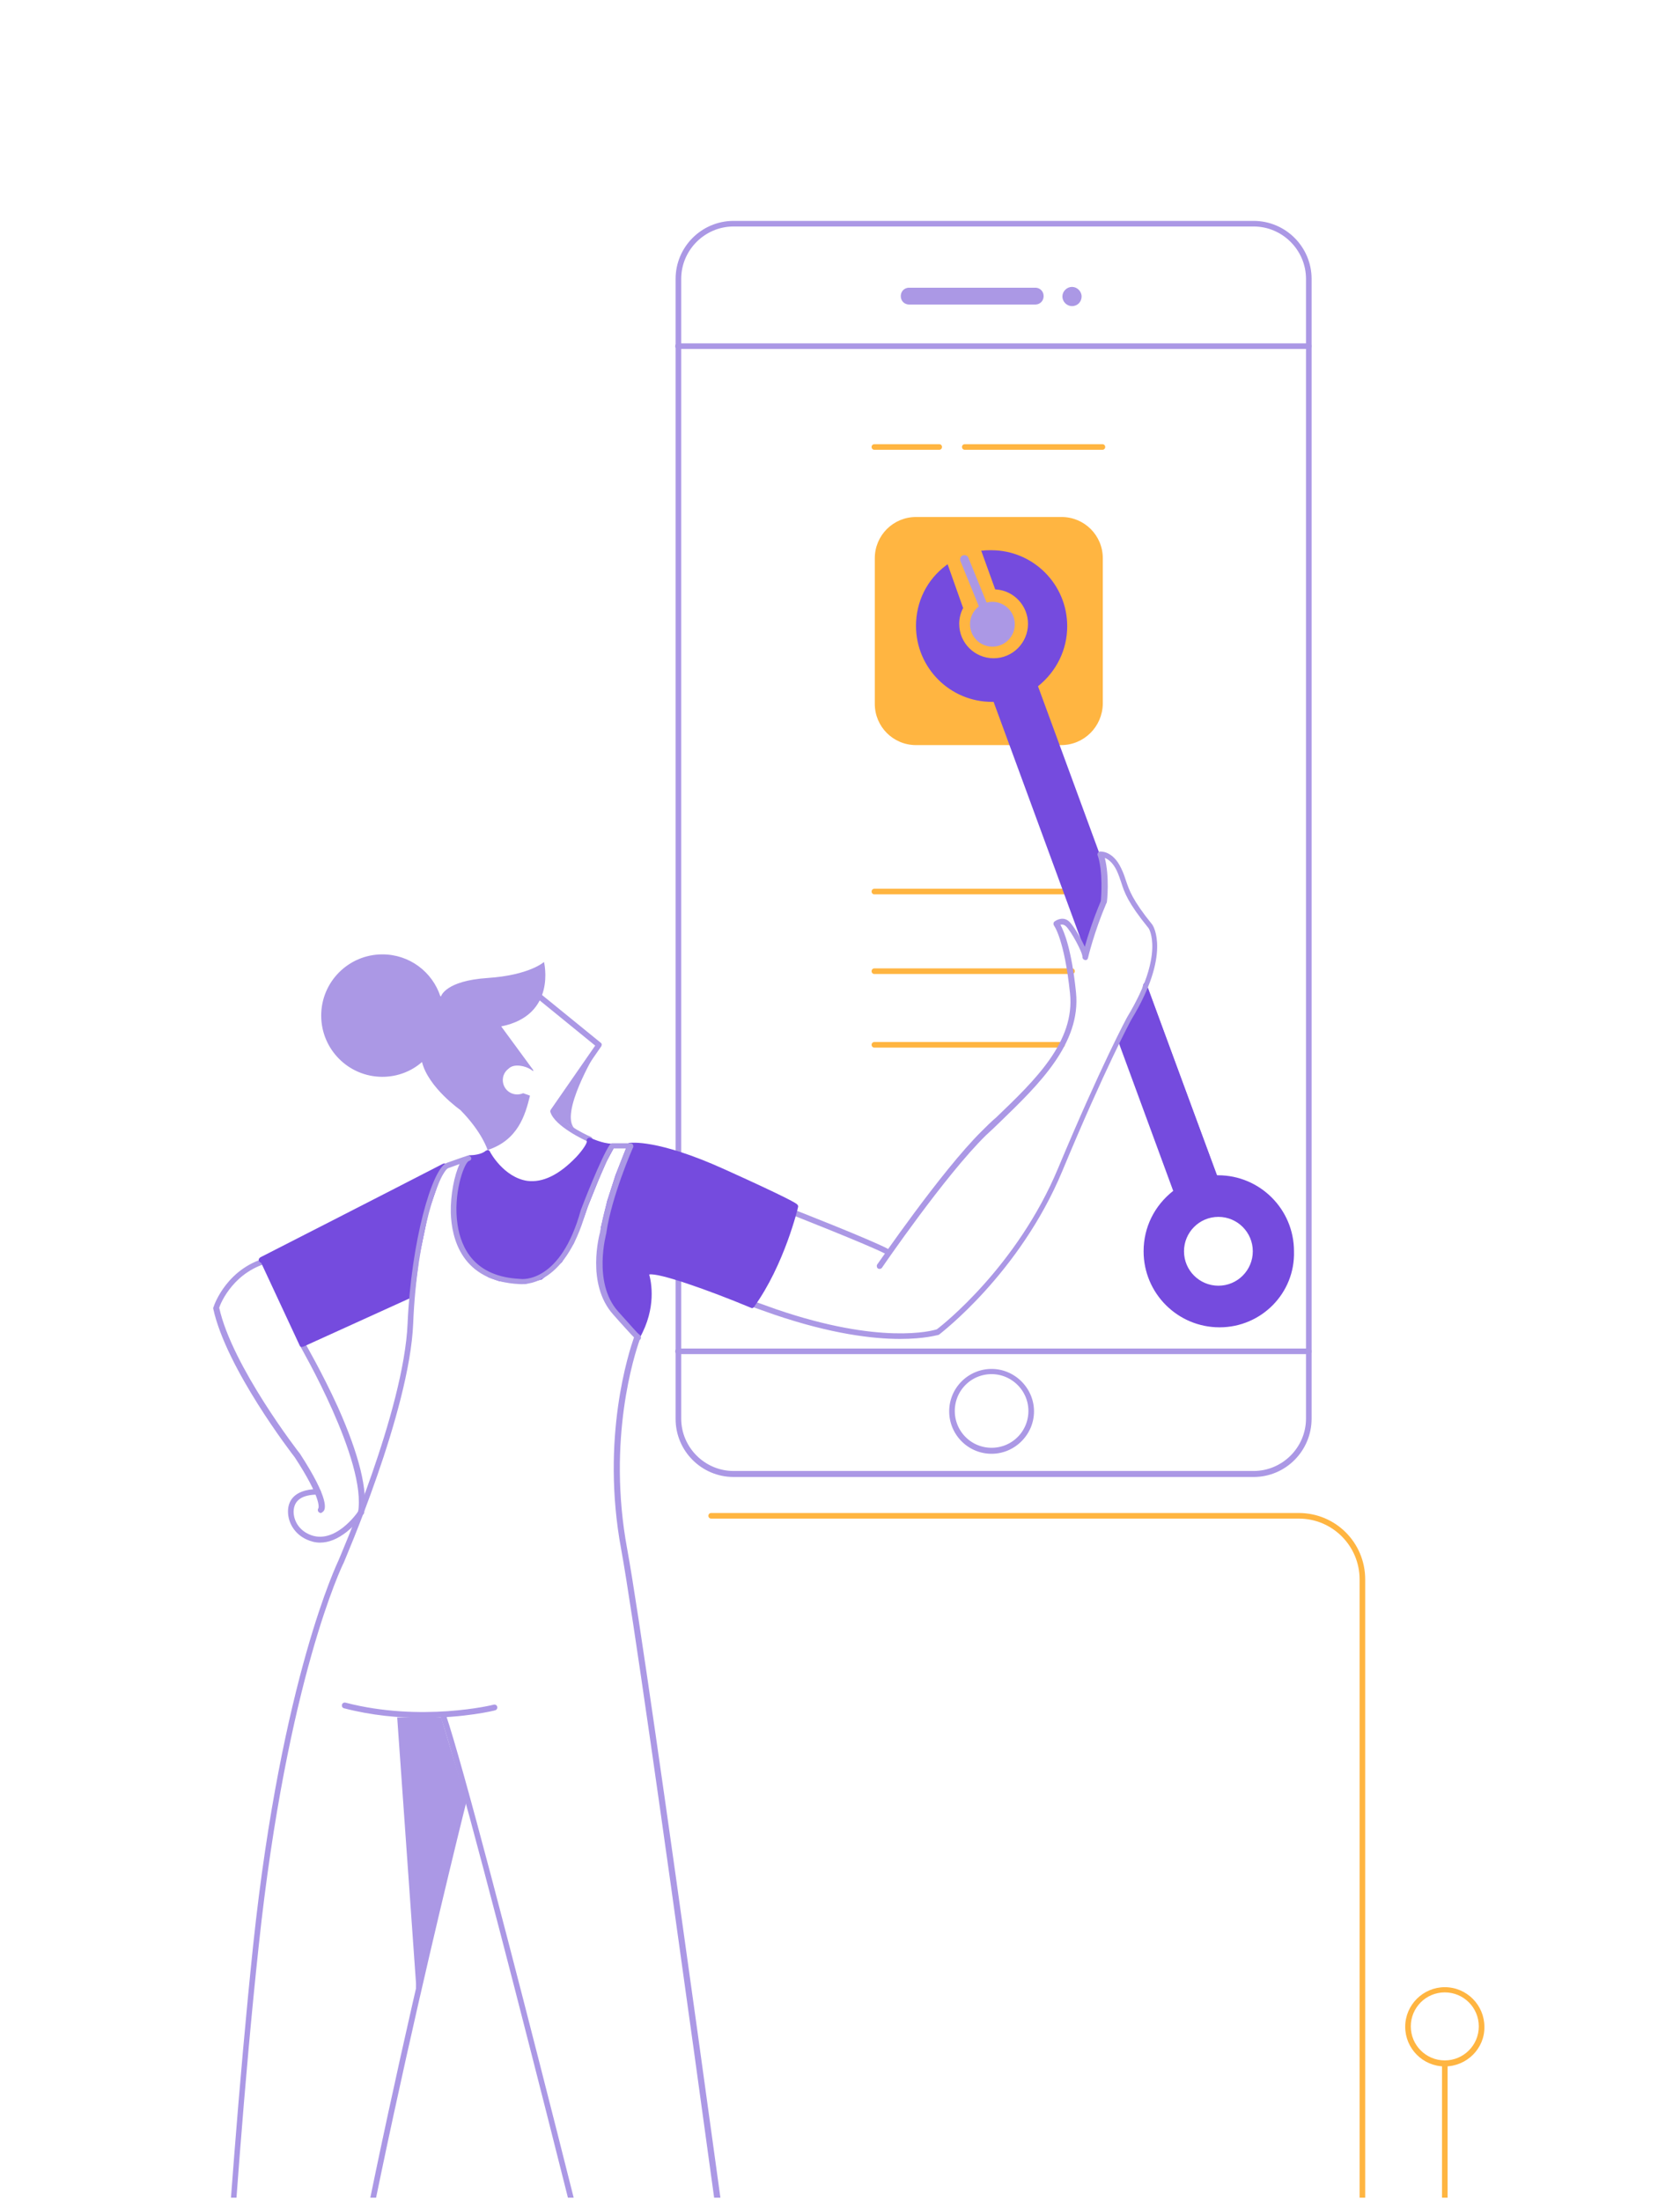 <svg width="420" height="550" fill="none" xmlns="http://www.w3.org/2000/svg"><g clip-path="url('#clip0_1397_4104')"><path d="M265.3 186.2H229c-5.7 0-10.3-4.6-10.3-10.3v-36.4c0-5.7 4.6-10.3 10.3-10.3h36.4c5.7 0 10.3 4.6 10.3 10.3v36.4c-.1 5.7-4.7 10.3-10.4 10.3ZM275.6 112.4h-34.4c-.4 0-.7-.3-.7-.7 0-.4.3-.7.7-.7h34.4c.4 0 .7.3.7.7 0 .4-.3.7-.7.7ZM234.8 112.4h-16.2c-.4 0-.7-.3-.7-.7 0-.4.3-.7.7-.7h16.2c.4 0 .7.3.7.7 0 .4-.3.7-.7.7ZM268 223.5h-49.4c-.4 0-.7-.3-.7-.7 0-.4.3-.7.7-.7H268c.4 0 .7.3.7.7 0 .4-.3.7-.7.7ZM268 243.4h-49.4c-.4 0-.7-.3-.7-.7 0-.4.3-.7.7-.7H268c.4 0 .7.3.7.7 0 .4-.3.7-.7.7ZM265.5 261.8h-46.9c-.4 0-.7-.3-.7-.7 0-.4.3-.7.7-.7h46.9c.4 0 .7.3.7.7 0 .4-.3.7-.7.7Z" fill="#FFB541"/><path d="m104 495.6-4.7-66.4h11l5.9 19.6-12.2 48.5v-1.7Z" fill="#AB98E5"/><path d="M304.9 294.1h-.5L286.6 246s0 .1-.1.1c0 .1-.1.1-.1.2v.1c-.1.3-.1.6-.2.9-.2.7-.6 1.4-1 2-.2.4-.4.7-.6 1.1-.2.5-.4 1-.7 1.5-.5.9-.8 2-1.5 2.8-.1.1-.2.2-.4.3 0 .6-.3 1.1-.6 1.6-.2.3-.4.7-.7 1v.7c-.1.7-.5 1.3-1 1.7l13.9 37.8c-4.6 3.4-7.5 8.801-7.5 14.901 0 10.3 8.3 18.599 18.6 18.599s18.6-8.299 18.6-18.599c.2-10.3-8.2-18.601-18.4-18.601Zm-.3 27.601c-5 0-9-4-9-9s4-9 9-9 9 4 9 9-4 9-9 9Z" fill="#754BDE"/><path d="M304.9 331.7c-10.5 0-19-8.5-19-19 0-6 2.7-11.4 7.4-15.1l-13.9-37.8.2-.2c.5-.5.8-1 .9-1.5v-.7l.1-.1.6-.9c.3-.5.5-1 .5-1.4v-.2l.1-.1c.1-.1.2-.2.3-.2.3-.4.6-1 .8-1.5.2-.4.4-.9.6-1.3.3-.4.5-.9.6-1.4v-.1c.2-.3.4-.7.6-1 .4-.6.7-1.3.9-2 0-.1.1-.3.1-.5s.1-.3.1-.5l.1-.3.5-.6.2.5 17.6 47.9h.3c10.5 0 19 8.5 19 19 .3 10.5-8.2 19-18.6 19Zm-24.7-71.6 13.9 37.8-.2.2c-4.7 3.5-7.4 8.8-7.4 14.7 0 10.1 8.2 18.3 18.3 18.3 10.1 0 18.3-8.2 18.3-18.3 0-10.1-8.2-18.3-18.3-18.3h-.7l-.1-.2-17.4-47.3c0 .1-.1.2-.1.3-.2.8-.6 1.5-1 2.1-.2.4-.4.7-.6 1-.2.5-.4 1.1-.7 1.5l-.6 1.2c-.3.6-.5 1.2-.9 1.7l-.3.3c-.1.5-.3 1-.6 1.6l-.6.9v.7c-.1.7-.4 1.3-1 1.8Zm24.4 61.9c-5.1 0-9.3-4.2-9.3-9.3 0-5.1 4.2-9.3 9.3-9.3 5.1 0 9.3 4.2 9.3 9.3 0 5.1-4.2 9.3-9.3 9.3Zm0-17.9c-4.8 0-8.6 3.9-8.6 8.6 0 4.8 3.9 8.6 8.6 8.6 4.8 0 8.6-3.9 8.6-8.6 0-4.7-3.8-8.6-8.6-8.6ZM271.9 235.3c.4-1 1.1-1.9 1.5-2.9-.2-.6-.2-1.2.1-1.7.3-.5.5-1 .6-1.6.1-.7.3-1.4.6-2.1.3-.7.6-1.3.8-2 .2-.6.1-1.3.1-2s.1-1.4.1-2.2c-.1-1.4-.3-2.8 0-4.2 0-.1 0-.2.1-.2l-16.6-45c4.5-3.4 7.4-8.8 7.4-14.8 0-10.3-8.3-18.6-18.6-18.6-.7 0-1.4 0-2.1.1l3.2 9.1c4.6.3 8.3 4.2 8.3 8.9 0 5-4 9-9 9s-9-4-9-9c0-1.4.3-2.7.9-3.9l-3.7-10.4c-4.5 3.4-7.3 8.8-7.3 14.8 0 10.3 8.3 18.6 18.6 18.6h.7l22.8 61.8c.1-.6.3-1.1.5-1.7Z" fill="#754BDE"/><path d="m271.4 238-23-62.6h-.4c-10.5 0-19-8.5-19-19 0-6 2.7-11.5 7.5-15.1l.4-.3 3.9 11-.1.1c-.6 1.2-.9 2.5-.9 3.8 0 4.8 3.9 8.6 8.6 8.6 4.8 0 8.6-3.9 8.6-8.6 0-4.5-3.5-8.3-8-8.6h-.2l-3.5-9.7h.4c.7-.1 1.4-.1 2.1-.1 10.5 0 19 8.5 19 19 0 5.9-2.7 11.3-7.3 15l16.5 44.9-.1.1v.2c-.2 1.1-.1 2.2 0 3.4 0 .2 0 .5.1.8V223.7c0 .5 0 .9-.1 1.4-.1.5-.3.9-.5 1.3-.1.2-.2.5-.3.7-.2.6-.4 1.2-.6 2-.1.6-.3 1.1-.6 1.7-.2.5-.3.9-.1 1.4l.1.1v.2c-.2.5-.5.9-.7 1.4-.3.5-.6 1-.8 1.6-.2.4-.3.8-.4 1.3l-.6 1.2Zm-22.6-63.2.1.2 22.4 60.9c.1-.2.2-.4.2-.7.2-.6.5-1.1.9-1.6.2-.4.5-.8.6-1.2-.2-.7-.1-1.3.2-1.9.3-.5.4-.9.6-1.5.2-.8.4-1.5.6-2.1.1-.3.2-.5.3-.8.2-.4.4-.8.5-1.2.1-.4.1-.8.1-1.2v-1.1c0-.6.1-1.1 0-1.7 0-.3 0-.5-.1-.7-.1-1.2-.2-2.4 0-3.6v-.2l-16.6-45.1.2-.2c4.6-3.5 7.2-8.8 7.2-14.6 0-10.1-8.2-18.3-18.3-18.3-.5 0-1 0-1.6.1l3 8.4c4.7.5 8.4 4.5 8.4 9.3 0 5.1-4.2 9.3-9.3 9.3-5.1 0-9.3-4.2-9.3-9.3 0-1.4.3-2.7.9-3.9l-3.5-9.8c-4.3 3.5-6.8 8.6-6.8 14.2 0 10.1 8.2 18.3 18.3 18.3h1Z" fill="#754BDE"/><path d="M248.1 161.2a5.2 5.2 0 1 0 0-10.4 5.2 5.2 0 0 0 0 10.4Z" fill="#AB98E5"/><path d="M248.1 161.6c-3.1 0-5.6-2.5-5.6-5.6 0-3.1 2.5-5.6 5.6-5.6 3.1 0 5.6 2.5 5.6 5.6 0 3.1-2.5 5.6-5.6 5.6Zm0-10.5c-2.7 0-4.9 2.2-4.9 4.9s2.2 4.9 4.9 4.9 4.9-2.2 4.9-4.9-2.2-4.9-4.9-4.9ZM247.7 156l-6.6-16.2 6.6 16.2Z" fill="#AB98E5"/><path d="M247.7 157.1c-.4 0-.8-.2-1-.7l-6.6-16.2c-.2-.5 0-1.2.6-1.4.5-.2 1.2 0 1.4.6l6.6 16.2c.2.5 0 1.2-.6 1.4-.2 0-.3.1-.4.1ZM147.5 285.5c-.1 0-.2 0-.3-.1-.9-.4-8.5-3.9-9.6-7.5-.1-.2 0-.4.1-.6l11.1-16-14.5-11.8c-.3-.2-.3-.7-.1-1 .2-.3.7-.3 1-.1l15 12.2c.3.2.3.6.1.9L139 277.8c1.1 2.5 6.6 5.4 8.7 6.3.4.2.5.6.4.9 0 .4-.3.5-.6.5Z" fill="#AB98E5"/><path d="M125.3 256.5c14-2.8 10.7-16.1 10.7-16.1s-3.6 3.3-14.1 4c-10.5.7-11.6 4.5-11.6 4.5l-.2.1c-2-6.1-7.7-10.5-14.5-10.5-8.4 0-15.3 6.8-15.3 15.3 0 8.4 6.8 15.3 15.3 15.3 3.8 0 7.3-1.4 9.9-3.7 1.6 6.4 9.6 12 9.6 12 5.5 5.6 6.8 10 6.8 10 7.6-2.5 9.4-8.7 10.6-13.6-.6-.2-1.1-.4-1.7-.6-.5.2-1 .3-1.5.3-2 0-3.6-1.6-3.6-3.6 0-1.2.6-2.2 1.4-2.8l.1-.1c1-.9 2.5-.8 3.7-.5.8.2 1.7.6 2.4 1.2v-.3l-8-10.9ZM90.2 378.8c-.5-.1-.7-.4-.7-.8 2.3-12.8-14.4-41.4-14.5-41.7-.2-.3-.1-.8.2-1 .3-.2.8-.1 1 .2 0 .1 4.3 7.4 8.3 16.2 5.3 11.9 7.5 20.8 6.5 26.5-.2.3-.5.6-.8.6Z" fill="#AB98E5"/><path d="M80 385.5c-1.2 0-2.3-.3-3.4-.8-2.8-1.3-4.6-4-4.6-7 0-2.1 1-5.5 7.5-5.6.4 0 .7.3.7.7 0 .4-.3.7-.7.7-4 0-6 1.4-6.1 4.2 0 2.4 1.4 4.6 3.8 5.7 6.5 3 12.4-5.7 12.4-5.8.2-.3.7-.4 1-.2.3.2.4.7.2 1-.1.1-1.6 2.4-4.1 4.4-2.3 1.8-4.5 2.7-6.7 2.7Z" fill="#AB98E5"/><path d="M80.2 378.1c-.2 0-.4-.1-.6-.3-.2-.3-.2-.6 0-.9.1-.2.7-2.6-5.9-12.7-.7-.9-17.2-22.3-20.4-37.2v-.2l.1-.2c.1-.4 3.4-10.1 14.1-12.5.4-.1.8.2.8.5.1.4-.2.8-.5.8-9.2 2.1-12.6 10.1-13 11.4 3.2 14.6 20 36.3 20.2 36.5 7.4 11.4 6.5 14 5.7 14.5-.2.2-.4.3-.5.3ZM221.6 313.4c-.1 0-.2 0-.3-.1-4.2-2.2-24.1-10-24.3-10.1-.4-.1-.5-.5-.4-.9.1-.4.6-.5.9-.4.8.3 20.2 7.9 24.5 10.2.3.2.5.6.3 1-.2.2-.5.3-.7.3Z" fill="#AB98E5"/><path d="M225 334.6c-6.7 0-17.1-1.2-31.5-6.1-16.8-5.8-16.6-6.6-16.3-7.4.1-.5.3-1.3 6.1-.2.4.1.6.4.6.8-.1.4-.4.6-.8.6-1.1-.2-2.3-.4-3.2-.5 1.7.8 5.6 2.4 14.2 5.4 26 8.9 38.9 5.4 40.1 5 1.5-1.1 20.1-15.8 30.3-40.2 10.7-25.6 17.3-37.9 17.4-38 9.4-15.6 5.3-22.1 5.2-22.1-5.2-6.4-6-8.9-6.8-11.4-.3-.9-.6-1.8-1.1-2.9-1-2.1-2.2-2.9-3-3.2 1.2 4.6.6 10.8.5 11.1 0 .1 0 .1-.1.2-3 7-4.6 13.6-4.6 13.7-.1.4-.4.6-.8.5-.4-.1-.6-.4-.6-.8.1-1-2.9-6.6-4.2-7.7-.5-.4-.9-.4-1.3-.3.9 1.6 2.8 6.1 3.9 16.9 1.3 12.8-9.4 23.1-18.8 32.2-1.2 1.2-2.5 2.4-3.7 3.5-10.2 10-25.8 32.8-26 33.1-.2.3-.7.4-1 .2-.3-.2-.4-.7-.2-1 .2-.2 15.9-23.2 26.1-33.3 1.2-1.2 2.4-2.4 3.7-3.5 9.7-9.3 19.7-18.9 18.4-31-1.4-13.5-4-16.9-4-16.9-.2-.3-.2-.7.1-1 .7-.5 2.3-1.3 3.7 0 .9.8 2.8 3.9 3.9 6.3.7-2.6 2.1-6.9 4-11.4.1-.9.6-7.5-.8-11.5-.1-.2 0-.4.1-.6.1-.2.3-.3.5-.3.1 0 3.2-.3 5.3 4.2.6 1.2.9 2.2 1.2 3.1.8 2.3 1.5 4.7 6.6 11 .2.3 4.7 7.3-5.2 23.6-.1.1-6.7 12.4-17.3 37.9-10.7 25.7-30.6 40.7-30.8 40.9-.1 0-.1.1-.2.1-.2 0-3.3 1-9.6 1Z" fill="#AB98E5"/><path d="M340.6 638.1c-.4 0-.7-.3-.7-.7V394.7c0-8.4-6.8-15.2-15.2-15.2H177.8c-.4 0-.7-.3-.7-.7 0-.4.3-.7.7-.7h146.9c9.2 0 16.6 7.4 16.6 16.6v242.7c0 .4-.3.7-.7.7ZM361.2 516.4c-5.5 0-9.9-4.5-9.9-9.9 0-5.5 4.5-9.9 9.9-9.9 5.5 0 9.9 4.5 9.9 9.9.1 5.4-4.4 9.9-9.9 9.9Zm0-18.5c-4.7 0-8.5 3.8-8.5 8.5s3.8 8.5 8.5 8.5 8.5-3.8 8.5-8.5-3.8-8.5-8.5-8.5Z" fill="#FFB541"/><path d="M361.2 638.1c-.4 0-.7-.3-.7-.7V515.7c0-.4.3-.7.7-.7.4 0 .7.3.7.7v121.8c0 .3-.3.6-.7.6Z" fill="#FFB541"/><path d="M313.4 369.1h-130c-8 0-14.5-6.5-14.5-14.5V69.7c0-8 6.5-14.5 14.5-14.5h130c8 0 14.5 6.5 14.5 14.5v284.8c0 8.1-6.5 14.6-14.5 14.6Zm-130-312.5c-7.2 0-13.1 5.9-13.1 13.1v284.8c0 7.2 5.9 13.1 13.1 13.1h130c7.2 0 13.1-5.9 13.1-13.1V69.7c0-7.2-5.9-13.1-13.1-13.1h-130Z" fill="#AB98E5"/><path d="M327.2 338.4H169.5c-.4 0-.7-.3-.7-.7 0-.4.3-.7.7-.7h157.7c.4 0 .7.3.7.7 0 .4-.3.7-.7.7ZM327.2 87.2H169.5c-.4 0-.7-.3-.7-.7 0-.4.3-.7.7-.7h157.7c.4 0 .7.3.7.7 0 .4-.3.7-.7.7ZM247.9 363.3c-5.9 0-10.6-4.8-10.6-10.6 0-5.9 4.8-10.6 10.6-10.6s10.6 4.8 10.6 10.6-4.8 10.6-10.6 10.6Zm0-19.9c-5.1 0-9.2 4.1-9.2 9.2s4.1 9.2 9.2 9.2 9.2-4.1 9.2-9.2-4.2-9.2-9.2-9.2ZM258.8 76.1h-31.5c-1.2 0-2.1-.9-2.1-2.1 0-1.2.9-2.1 2.1-2.1h31.5c1.2 0 2.1.9 2.1 2.1 0 1.2-.9 2.1-2.1 2.1ZM268 76.2a2.1 2.1 0 1 0 0-4.2 2.1 2.1 0 0 0 0 4.2Z" fill="#AB98E5"/><path d="M268 76.5c-1.3 0-2.4-1.1-2.4-2.4 0-1.3 1.1-2.4 2.4-2.4 1.3 0 2.4 1.1 2.4 2.4 0 1.3-1 2.4-2.4 2.4Zm0-4.2c-.9 0-1.7.8-1.7 1.7 0 .9.8 1.7 1.7 1.7.9 0 1.7-.8 1.7-1.7 0-.9-.7-1.7-1.7-1.7Z" fill="#AB98E5"/><path d="M65.3 314.9c29.9-15.3 45.7-23.4 45.7-23.4l-1.8 2.7-2.9 8.2-2.4 11.5-1.2 9.5-27.3 12.4-9.8-21-.3.1Z" fill="#754BDE"/><path d="M75.5 336.6c-.3 0-.5-.1-.6-.4l-9.6-20.6c-.3-.1-.5-.3-.6-.6-.1-.3.1-.6.4-.8 29.6-15.1 45.5-23.3 45.7-23.4.3-.1.6-.1.8.2.2.2.2.6.1.9l-1.7 2.6-2.8 8.1-2.4 11.5-1.2 9.4c0 .2-.2.5-.4.6l-27.3 12.4c-.2 0-.3.1-.4.1Zm-9-21.5 9.3 19.9 26.3-12 1.1-9.1 2.4-11.6v-.1l2.9-8.2c0-.1 0-.1.1-.2l.3-.5c-5.3 2.8-19.8 10.2-42.4 21.8ZM153.1 286.3l-1.9 3.5-2 4.4-2.7 6.7-.9 2.6-2.7 6.8-2.7 4.3-5 4.3-4.1 1.2-5.9-.7-2.8-1-3.2-2-3.4-4.2-1.4-3.7-.7-4.8v-3.9l.8-4.9 1.3-3.9 1.5-1.6.3-.1s3 0 4.4-1.3c0 0 8.6 16.4 22.7 1.4 0 0 3.1-3.4 2.8-4.5 0-.1 3.1 1.4 5.6 1.4Z" fill="#754BDE"/><path d="m131.1 320.9-6-.7h-.2l-2.8-1s-.1 0-.1-.1l-3.2-2c-.1 0-.1-.1-.2-.2l-3.4-4.2c0-.1-.1-.1-.1-.2l-1.4-3.7v-.1l-.8-4.8v-4.1l.8-4.9v-.1l1.3-3.9c0-.1.1-.2.2-.3l1.5-1.6c.1-.1.2-.2.3-.2l.3-.1h.2c.8 0 2.9-.2 3.9-1.1.2-.1.4-.2.6-.2.2 0 .4.2.5.4 0 .1 3.4 6.4 9.3 7.3 3.9.5 8-1.5 12.3-6 1.5-1.6 2.7-3.4 2.6-3.9-.1-.3 0-.5.2-.7.2-.2.5-.2.8-.1 0 0 3 1.4 5.2 1.4.2 0 .5.1.6.3.1.2.1.5 0 .7l-1.9 3.5-1.9 4.4-2.7 6.7-.9 2.6-2.7 6.8s0 .1-.1.1l-2.7 4.3c0 .1-.1.1-.1.2l-5 4.3c-.1.1-.2.1-.3.1l-4.1 1.1c.1 0 .1 0 0 0Zm-5.7-2.1 5.7.7 3.8-1.2 4.8-4.2 2.6-4.2 2.6-6.7.9-2.6 2.7-6.7 2-4.5 1.4-2.6c-1.5-.2-3-.7-3.9-1.1-.5 1.4-2.1 3.2-2.8 4-4.6 4.9-9.2 7-13.5 6.4-5.4-.8-8.8-5.5-9.9-7.3-1.5.9-3.6 1-4.1 1h-.1l-1.3 1.4-1.2 3.7-.7 4.8v3.8l.7 4.6 1.4 3.5 3.2 4.1 3 1.9 2.7 1.2ZM159.3 334l-6.3-7.7-3.2-8.6 1-10.7 1.6-6.7 2.1-6.5 3-7.6s6.5-1 23.3 6.6 18 8.7 18 8.7-3.2 14.2-10.8 24.6c0 0-25.4-10.6-26.5-7.9 0 0 2.6 7.2-2.2 15.8Z" fill="#754BDE"/><path d="M159.3 334.7c-.2 0-.4-.1-.5-.3l-6.3-7.7c0-.1-.1-.1-.1-.2l-3.2-8.6c0-.1-.1-.2 0-.3l1-10.7v-.1l1.6-6.7 2.1-6.5 3-7.6c.1-.2.3-.4.5-.4.3 0 6.9-1 23.7 6.6 16.4 7.4 18.1 8.6 18.2 8.8.2.2.3.4.2.7 0 .1-3.4 14.4-11 24.9-.2.3-.5.4-.8.2-10.8-4.5-23.1-8.8-25.4-8.3.5 1.8 1.9 8.3-2.4 15.9-.1.2-.3.3-.6.3.1 0 0 0 0 0Zm-5.6-8.8 5.5 6.8c3.9-7.8 1.7-14.2 1.7-14.3-.1-.2-.1-.3 0-.5s.3-.5.7-.7c3.2-1.4 21.3 6 26.2 8 6.4-9.1 9.7-20.9 10.3-23.4-1-.6-4.8-2.6-17.5-8.3-14.1-6.4-20.9-6.6-22.5-6.5l-2.8 7.2-2.1 6.4-1.6 6.6-1 10.5 3.1 8.2Z" fill="#754BDE"/><path d="M85.7 632c-.1 0-.1 0 0 0-.3 0-26.6-1.2-31.3-1.1-5.3.2-5.9-2.7-6-2.8v-.1c0-1.3.4-2.3 1.1-2.9.7-.6 1.6-.8 2.2-.8.9-2.7 2.1-19.6 3.6-40.8 1.8-26.2 4.3-62.1 8-97.5 7.1-66.9 21.2-95.7 21.3-96 .1-.3 16.4-37.5 17.3-59.3.9-20.5 6.1-38.7 9.8-40.1 2.3-.8 4.2-1.5 4.9-1.7.1-.1.3-.1.4-.1.4 0 .7.2.8.5.1.4-.1.7-.5.8 0 0-.1 0-.2.1-1.1.7-3.9 8.1-2.7 15.9.9 5.9 4.3 13 15.7 13.5.5.1 10.1 1 15.1-17.2.2-.6 5.2-13.5 7.3-16.4.1-.2.3-.3.6-.3h4.5c.2 0 .5.1.6.3.1.2.2.4.1.7-.1.1-5.4 12.3-6.7 21.3v.1c0 .1-3.5 12.4 2.9 19.6 3.6 4 4.8 5.4 5.3 5.8.1 0 .2.1.2.2.5.6.1 1 0 1.1l-.1.1c-1.2 3.4-8.2 24.7-3.1 52.2 5.4 29.3 30.6 215.7 32.3 227.8h4.1c.1 0 .2 0 .3.1.2.1 2.2 1.2 2.3 3 0 1.1-.7 2.2-2.2 3.1-.1 0-.2.1-.3.1-1.1.2-28.2 4.4-37 4.6-.1 0-.2 0-.3-.1-.2-.1-2.2-1.1-2.4-2.9-.1-1.1.5-2.2 1.9-3.2.1-.1.2-.1.3-.1l3.6-.7c-3-12-40.9-165.2-49.3-190-.1-.4.1-.8.4-.9.4-.1.8.1.9.4 8.7 25.7 49.1 189.2 49.5 190.8 0 .2 0 .4-.1.6-.1.2-.3.3-.5.3l-4.2.8c-.6.5-1.2 1.1-1.2 1.8.1.8 1 1.4 1.5 1.7 8.6-.3 34.4-4.2 36.5-4.6.7-.4 1.5-1.1 1.4-1.8 0-.7-.9-1.4-1.4-1.7h-4.6c-.4 0-.7-.3-.7-.6-.3-2-26.8-198.3-32.3-228.4-5.2-27.9 2-49.5 3.2-53l-.6-.6c-.9-1-2.5-2.7-4.6-5.1-6.8-7.6-3.5-19.9-3.2-20.9 1.2-7.6 5.1-17.5 6.4-20.6h-3.1c-2.1 3.2-6.9 15.6-6.9 15.7-5.4 19.4-16.1 18.2-16.6 18.2-14.5-.7-17-11.4-17.2-17.8-.1-4.5.9-9.5 2.2-12.2-.8.3-1.7.6-2.8 1-2.2.8-7.9 16.3-8.8 38.8-.9 22.1-17.3 59.5-17.4 59.9-.2.3-14.1 28.9-21.2 95.5-3.8 35.4-6.2 71.3-8 97.5-1.9 28-2.8 40.4-4 41.9-.2.2-.4.3-.7.3 0 0-1-.1-1.6.4-.4.4-.6.9-.6 1.8.1.3.8 1.8 4.5 1.7 4.6-.2 29 1 31.3 1.1.4-.2 1.6-.8 1.2-2-.4-1.5-1.8-2-8.6-2-.4 0-.7-.3-.7-.7 0-.4.3-.7.7-.7 6.2 0 9.2.3 9.9 3.1.6 2.2-1.2 3.4-2.3 3.8 0-.3-.1-.3-.1-.3Z" fill="#AB98E5"/><path d="M80.3 625.7c-.1 0-.1 0 0 0-.5 0-.7-.4-.7-.8 6.8-60.3 35.8-175.9 36.1-177 .1-.4.5-.6.9-.5.4.1.6.5.5.9-.3 1-29.3 116.5-36.1 176.7-.1.4-.4.7-.7.7ZM105.6 429.3c-5.9 0-12.7-.6-19.6-2.4-.4-.1-.6-.5-.5-.9.1-.4.5-.6.9-.5 18.9 4.9 36.8.6 37 .5.4-.1.8.1.9.5.1.4-.1.8-.5.9-.2.1-7.7 1.9-18.2 1.9ZM148.8 263.3s-8.9 14.9-5.2 18.7l-3.5-2.3-1.3-2 10-14.4Z" fill="#AB98E5"/></g><defs><clipPath id="clip0_1397_4104"><path fill="#fff" d="M0 0h420v549.2H0z"/></clipPath></defs></svg>